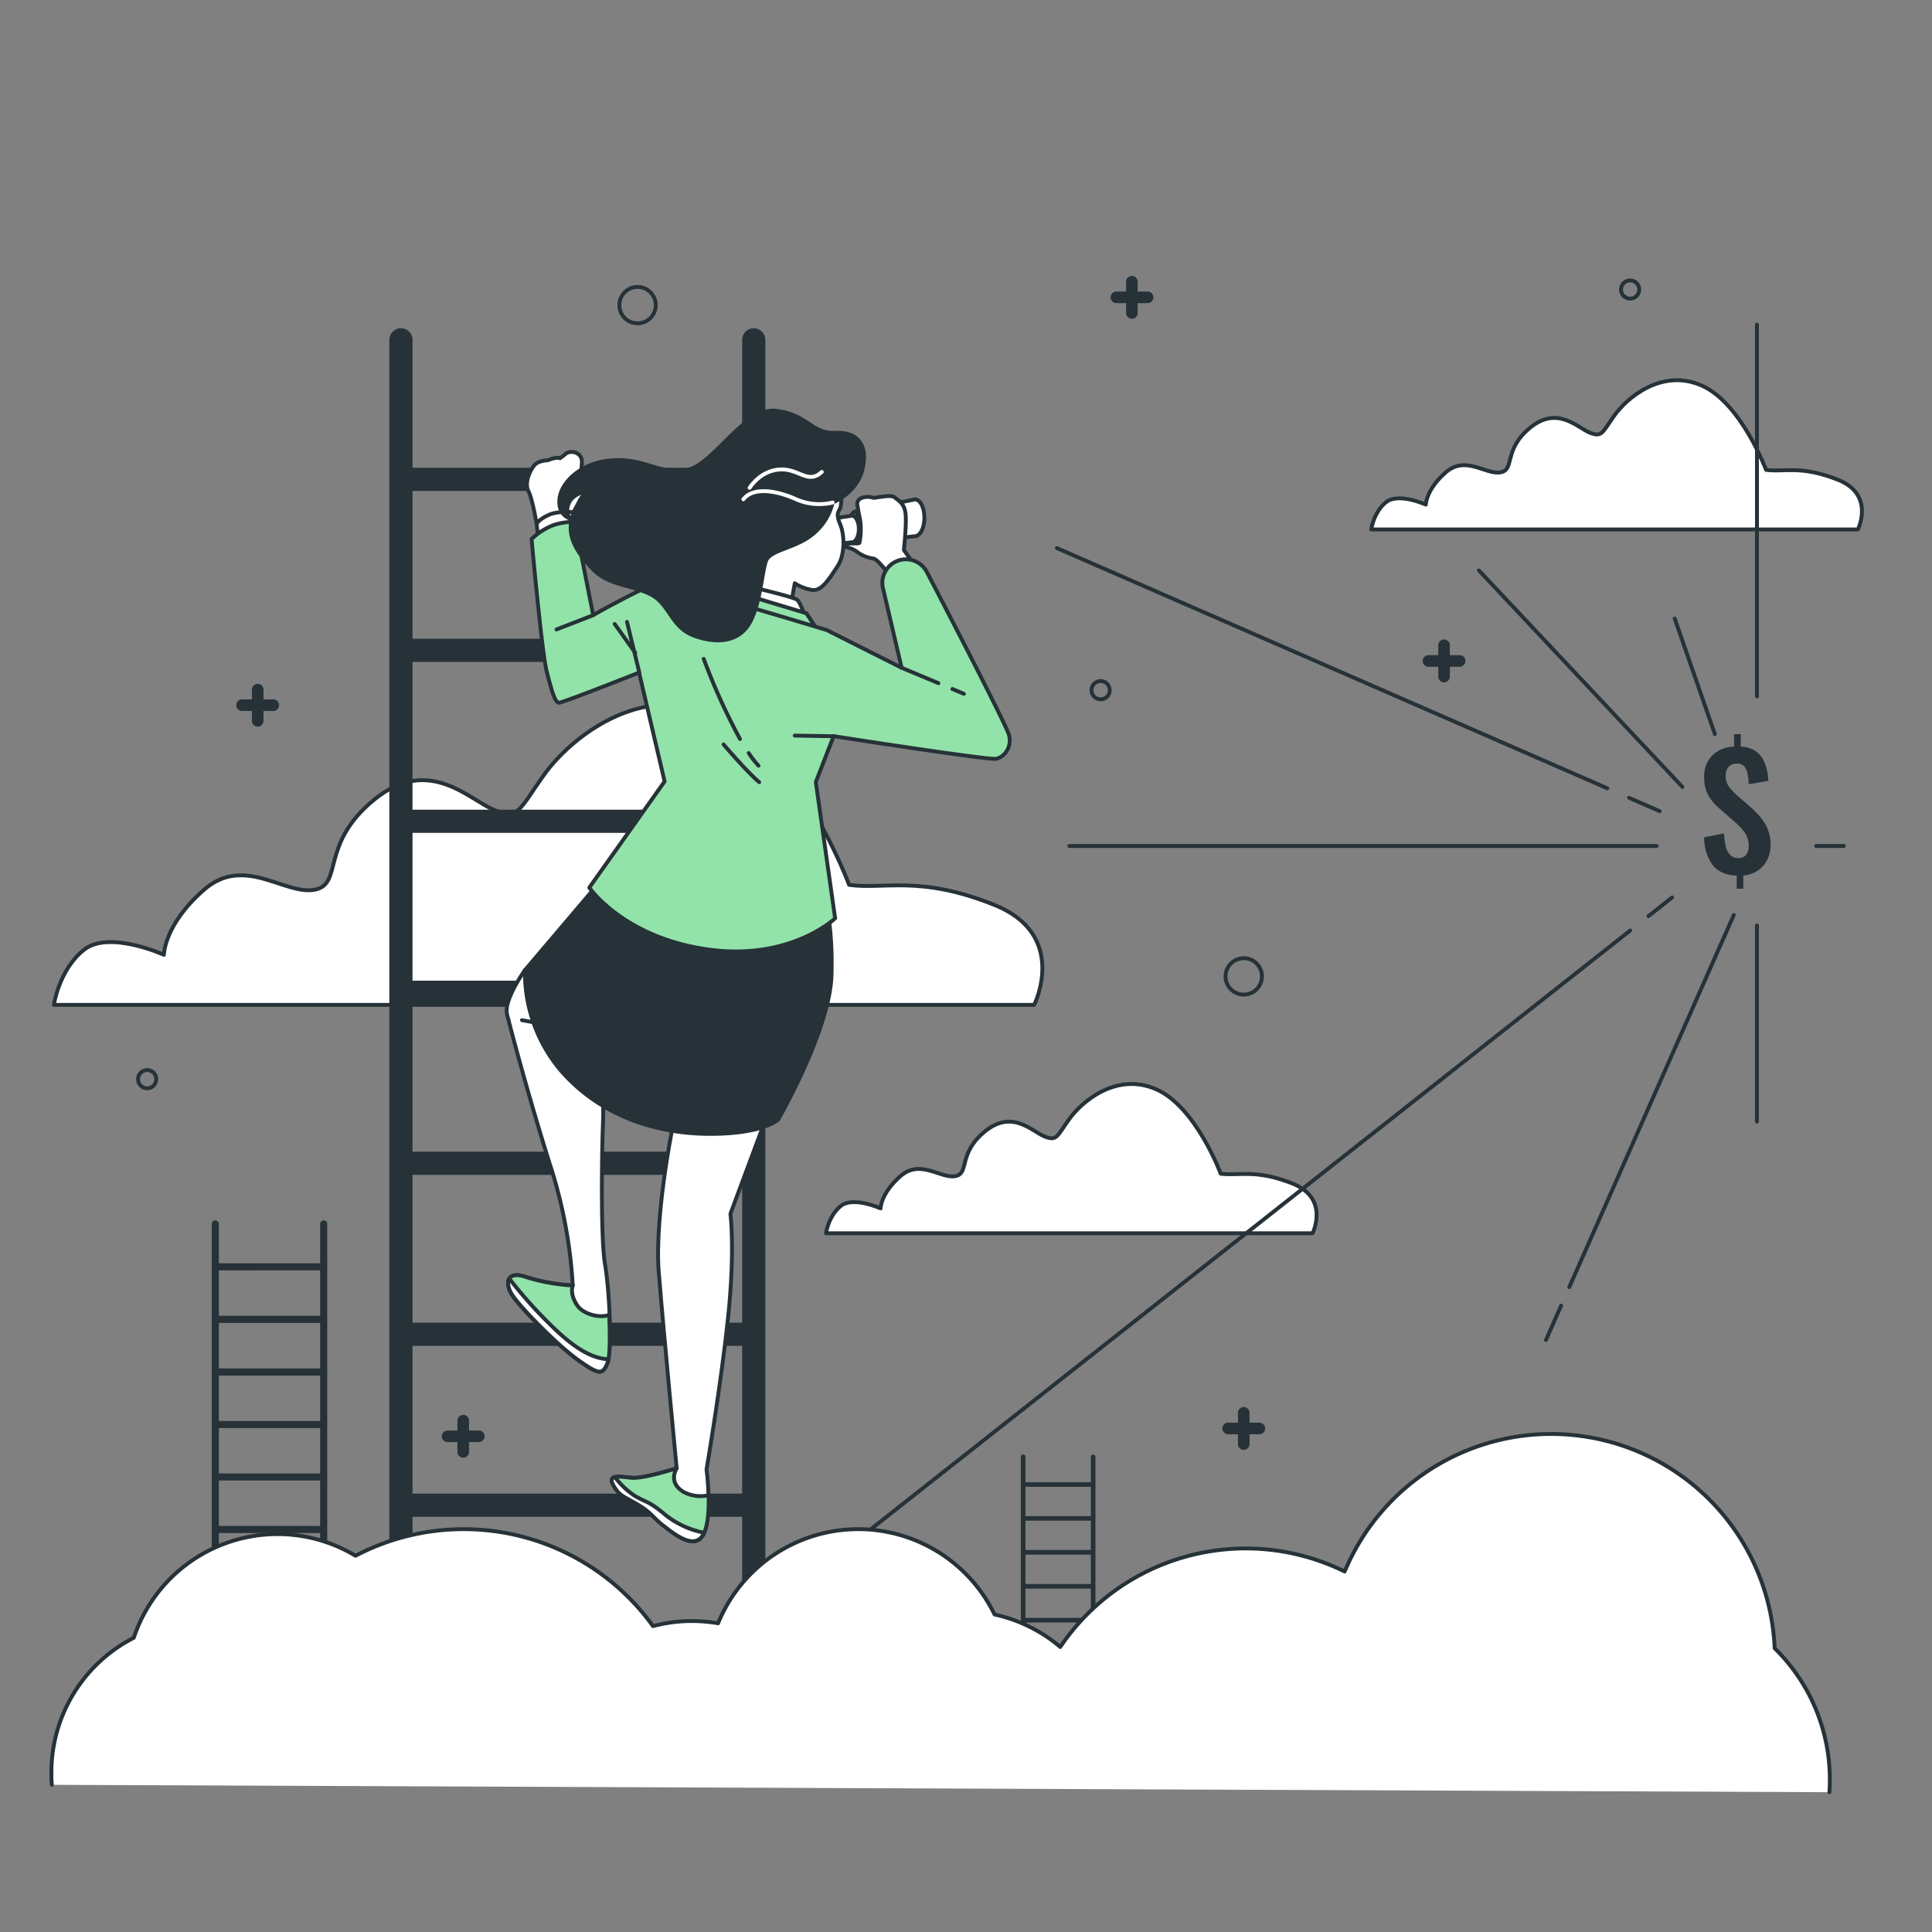 <svg xmlns="http://www.w3.org/2000/svg" viewBox="0 0 500 500"><rect x="0" y="0" width="500" height="500" fill="#808080" stroke="none"/><g id="freepik--clouds-2--inject-571"><path d="M219.75,229s-12.94-35-33.65-44-38.83,6.47-45.31,15.53-6.47,11.65-12.94,9.06S111,195.34,96.78,207,89,229,81.25,230.29s-18.12-9.07-28.48,0-10.35,16.82-10.35,16.82-14.24-6.47-20.71-1.29-7.77,14.24-7.77,14.24H267.65s9.06-18.12-10.36-25.89S228.82,230.29,219.75,229Z" style="fill:#fff;stroke:#263238;stroke-linecap:round;stroke-linejoin:round"></path><path d="M315.92,303.75s-6.43-17.35-16.71-21.85-19.27,3.22-22.48,7.71-3.22,5.79-6.43,4.5S262,287,254.88,292.83s-3.85,10.92-7.71,11.56-9-4.5-14.14,0-5.14,8.35-5.14,8.35-7.06-3.21-10.28-.64-3.85,7.07-3.85,7.07H339.69s4.5-9-5.14-12.85S320.42,304.39,315.92,303.75Z" style="fill:#fff;stroke:#263238;stroke-linecap:round;stroke-linejoin:round"></path><path d="M457.05,121.6s-6.43-17.34-16.71-21.84-19.27,3.21-22.49,7.71-3.21,5.78-6.42,4.5-8.35-7.07-15.42-1.29-3.86,10.92-7.71,11.57-9-4.5-14.14,0S369,130.6,369,130.6s-7.06-3.21-10.28-.64-3.85,7.06-3.85,7.06H480.82s4.5-9-5.14-12.85S461.55,122.25,457.05,121.6Z" style="fill:#fff;stroke:#263238;stroke-linecap:round;stroke-linejoin:round"></path></g><g id="freepik--Symbol--inject-571"><path d="M449.46,230v-3.39q-4.15-.17-6.2-2.7a12.2,12.2,0,0,1-2.23-7.22l5.16-1a16.81,16.81,0,0,0,.44,3.35,4.71,4.71,0,0,0,1.15,2.23,2.8,2.8,0,0,0,2.08.79,2.39,2.39,0,0,0,2.08-.87,3.68,3.68,0,0,0,.62-2.19,5.83,5.83,0,0,0-1-3.51,16.49,16.49,0,0,0-2.56-2.75l-4.15-3.62a15.63,15.63,0,0,1-2-2.12,9.07,9.07,0,0,1-1.33-2.5,10,10,0,0,1-.48-3.25,7.76,7.76,0,0,1,2.09-5.75,8.39,8.39,0,0,1,5.65-2.27V190h1.73v3.22a7.63,7.63,0,0,1,3.39.91,6.23,6.23,0,0,1,2.12,2,9.49,9.49,0,0,1,1.17,2.76,16.46,16.46,0,0,1,.46,3.19l-5.08.88a19.43,19.43,0,0,0-.32-2.76,3.83,3.83,0,0,0-.91-1.93,2.34,2.34,0,0,0-1.95-.63,2.65,2.65,0,0,0-2.08.89,3.23,3.23,0,0,0-.71,2.14,4.71,4.71,0,0,0,.77,2.8,14.48,14.48,0,0,0,1.89,2.12l4.12,3.59a22.23,22.23,0,0,1,2.4,2.54,11.33,11.33,0,0,1,1.77,3.06,10.4,10.4,0,0,1,.67,3.87,8.47,8.47,0,0,1-.87,3.89,7.11,7.11,0,0,1-2.44,2.77,8.29,8.29,0,0,1-3.75,1.29V230Z" style="fill:#263238"></path></g><g id="freepik--Graphics--inject-571"><path d="M292.93,82.49a1.5,1.5,0,0,1-1.5-1.5V72.91a1.5,1.5,0,0,1,3,0V81A1.5,1.5,0,0,1,292.93,82.49Z" style="fill:#263238"></path><path d="M297,78.45h-8.08a1.5,1.5,0,0,1,0-3H297a1.5,1.5,0,0,1,0,3Z" style="fill:#263238"></path><path d="M66.69,188.05a1.5,1.5,0,0,1-1.5-1.5v-8.08a1.5,1.5,0,0,1,3,0v8.08A1.5,1.5,0,0,1,66.69,188.05Z" style="fill:#263238"></path><path d="M70.73,184H62.65a1.5,1.5,0,0,1,0-3h8.08a1.5,1.5,0,1,1,0,3Z" style="fill:#263238"></path><path d="M321.88,375.23a1.5,1.5,0,0,1-1.5-1.5v-8.08a1.5,1.5,0,0,1,3,0v8.08A1.5,1.5,0,0,1,321.88,375.23Z" style="fill:#263238"></path><path d="M325.92,371.19h-8.08a1.5,1.5,0,0,1,0-3h8.08a1.5,1.5,0,0,1,0,3Z" style="fill:#263238"></path><path d="M373.72,176.6a1.5,1.5,0,0,1-1.5-1.5V167a1.5,1.5,0,1,1,3,0v8.08A1.5,1.5,0,0,1,373.72,176.6Z" style="fill:#263238"></path><path d="M377.76,172.56h-8.08a1.5,1.5,0,0,1,0-3h8.08a1.5,1.5,0,0,1,0,3Z" style="fill:#263238"></path><path d="M119.88,377.25a1.5,1.5,0,0,1-1.5-1.5v-8.08a1.5,1.5,0,0,1,3,0v8.08A1.5,1.5,0,0,1,119.88,377.25Z" style="fill:#263238"></path><path d="M123.92,373.21h-8.08a1.5,1.5,0,1,1,0-3h8.08a1.5,1.5,0,1,1,0,3Z" style="fill:#263238"></path><circle cx="321.88" cy="252.69" r="4.71" style="fill:none;stroke:#263238;stroke-linecap:round;stroke-linejoin:round"></circle><circle cx="165" cy="78.97" r="4.71" style="fill:none;stroke:#263238;stroke-linecap:round;stroke-linejoin:round"></circle><circle cx="38.08" cy="279.29" r="2.36" style="fill:none;stroke:#263238;stroke-linecap:round;stroke-linejoin:round"></circle><path d="M287.2,178.62a2.36,2.36,0,1,0-2.35,2.36A2.35,2.35,0,0,0,287.2,178.62Z" style="fill:none;stroke:#263238;stroke-linecap:round;stroke-linejoin:round"></path><circle cx="421.87" cy="74.93" r="2.36" style="fill:none;stroke:#263238;stroke-linecap:round;stroke-linejoin:round"></circle></g><g id="freepik--Lines--inject-571"><line x1="454.7" y1="180.22" x2="454.7" y2="84.01" style="fill:none;stroke:#263238;stroke-linecap:round;stroke-linejoin:round"></line><line x1="435.41" y1="203.66" x2="382.74" y2="147.62" style="fill:none;stroke:#263238;stroke-linecap:round;stroke-linejoin:round"></line><line x1="428.74" y1="218.94" x2="276.73" y2="218.94" style="fill:none;stroke:#263238;stroke-linecap:round;stroke-linejoin:round"></line><line x1="415.96" y1="204.01" x2="273.51" y2="141.84" style="fill:none;stroke:#263238;stroke-linecap:round;stroke-linejoin:round"></line><line x1="429.52" y1="209.93" x2="421.59" y2="206.47" style="fill:none;stroke:#263238;stroke-linecap:round;stroke-linejoin:round"></line><line x1="404.02" y1="337.89" x2="400.09" y2="346.8" style="fill:none;stroke:#263238;stroke-linecap:round;stroke-linejoin:round"></line><line x1="448.7" y1="236.81" x2="406.13" y2="333.11" style="fill:none;stroke:#263238;stroke-linecap:round;stroke-linejoin:round"></line><line x1="454.7" y1="239.5" x2="454.7" y2="290.26" style="fill:none;stroke:#263238;stroke-linecap:round;stroke-linejoin:round"></line><line x1="470.01" y1="218.94" x2="477.19" y2="218.94" style="fill:none;stroke:#263238;stroke-linecap:round;stroke-linejoin:round"></line><line x1="421.9" y1="240.81" x2="153.04" y2="452.78" style="fill:none;stroke:#263238;stroke-linecap:round;stroke-linejoin:round"></line><line x1="432.75" y1="232.26" x2="426.61" y2="237.1" style="fill:none;stroke:#263238;stroke-linecap:round;stroke-linejoin:round"></line><line x1="443.81" y1="189.98" x2="433.4" y2="160.06" style="fill:none;stroke:#263238;stroke-linecap:round;stroke-linejoin:round"></line></g><g id="freepik--ladder-3--inject-571"><path d="M282.9,376.44a.59.59,0,0,0-.59.59v6.57H265.39V377a.59.59,0,0,0-.6-.59.58.58,0,0,0-.59.59v68.15a.59.59,0,0,0,.59.6.6.6,0,0,0,.6-.6v-7.73h16.92v7.73a.6.6,0,1,0,1.19,0V377A.59.59,0,0,0,282.9,376.44Zm-17.51,25.9h16.92v7.59H265.39Zm0,8.78h16.92v7.59H265.39Zm16.92-10H265.39v-7.58h16.92ZM265.39,419.9h16.92v7.58H265.39Zm16.92-35.11v7.59H265.39v-7.59Zm-16.92,51.47v-7.59h16.92v7.59Z" style="fill:#263238"></path></g><g id="freepik--ladder-2--inject-571"><line x1="103.76" y1="87.95" x2="103.76" y2="431.53" style="fill:none;stroke:#263238;stroke-linecap:round;stroke-linejoin:round;stroke-width:6px"></line><line x1="195.07" y1="87.95" x2="195.07" y2="431.53" style="fill:none;stroke:#263238;stroke-linecap:round;stroke-linejoin:round;stroke-width:6px"></line><line x1="105.01" y1="124.05" x2="193.03" y2="124.05" style="fill:none;stroke:#263238;stroke-linecap:round;stroke-linejoin:round;stroke-width:6px"></line><line x1="105.01" y1="168.3" x2="193.03" y2="168.3" style="fill:none;stroke:#263238;stroke-linecap:round;stroke-linejoin:round;stroke-width:6px"></line><line x1="105.01" y1="212.55" x2="193.03" y2="212.55" style="fill:none;stroke:#263238;stroke-linecap:round;stroke-linejoin:round;stroke-width:6px"></line><line x1="105.01" y1="256.8" x2="193.03" y2="256.8" style="fill:none;stroke:#263238;stroke-linecap:round;stroke-linejoin:round;stroke-width:6px"></line><line x1="105.01" y1="301.05" x2="193.03" y2="301.05" style="fill:none;stroke:#263238;stroke-linecap:round;stroke-linejoin:round;stroke-width:6px"></line><line x1="105.01" y1="345.3" x2="193.03" y2="345.3" style="fill:none;stroke:#263238;stroke-linecap:round;stroke-linejoin:round;stroke-width:6px"></line><line x1="105.01" y1="389.55" x2="193.03" y2="389.55" style="fill:none;stroke:#263238;stroke-linecap:round;stroke-linejoin:round;stroke-width:6px"></line></g><g id="freepik--ladder-1--inject-571"><path d="M83.77,315.84a.92.92,0,0,0-.92.92v10.17H56.64V316.76a.92.92,0,0,0-1.84,0V422.33a.92.92,0,0,0,1.84,0v-12H82.85v12a.92.92,0,0,0,1.84,0V316.76A.92.92,0,0,0,83.77,315.84ZM56.64,356H82.85v11.75H56.64Zm0,13.59H82.85v11.75H56.64Zm26.21-15.44H56.64V342.37H82.85Zm-26.21,29H82.85v11.75H56.64Zm26.21-54.39v11.76H56.64V328.77ZM56.64,408.51V396.75H82.85v11.76Z" style="fill:#263238"></path></g><g id="freepik--Character--inject-571"><path d="M174.81,287.85s-5.56,26-4.32,41.43,4.63,50.7,4.63,50.7-8.65,2.78-11.74,2.47-6.19-.93-4.64,1.85,2.47,2.79,6.18,4.95,4,3.4,6.8,5.56,8.35,6.81,10.51,1.86.62-16.39.62-16.39,3.71-21.64,5.57-39.26.61-26.89.61-26.89l9.9-26.59Z" style="fill:#fff;stroke:#263238;stroke-linecap:round;stroke-linejoin:round"></path><path d="M177,386.16c-4.33-2.48-1.86-6.18-1.86-6.18s-8.65,2.78-11.74,2.47-6.19-.93-4.64,1.85,2.47,2.79,6.18,4.95,4,3.4,6.8,5.56,8.35,6.8,10.51,1.86c1.05-2.4,1.23-6.31,1.13-9.71A9.31,9.31,0,0,1,177,386.16Z" style="fill:#92E3A9;stroke:#263238;stroke-linecap:round;stroke-linejoin:round"></path><path d="M182.23,396.67v0a23.28,23.28,0,0,1-10-4.59c-4.22-3.59-4.86-3.17-7.81-4.86a21,21,0,0,1-5.28-4.94c-.85.19-1.16.74-.43,2.05,1.54,2.79,2.47,2.79,6.18,4.95s4,3.4,6.8,5.56S180.07,401.61,182.23,396.67Z" style="fill:#fff;stroke:#263238;stroke-linecap:round;stroke-linejoin:round"></path><path d="M135.86,251.06s-5.56,7.73-4.64,11.44,5.57,21.33,11.13,38.95a124.17,124.17,0,0,1,5.88,31.23,49.56,49.56,0,0,1-12.06-2.17c-5.25-1.85-5.56,1.86-3.4,4.95s11.13,12.36,16.69,16.38,6.5,4,7.73.93.63-18.14-.61-25.56-.75-31.65-.53-36.48a69.17,69.17,0,0,0-.4-10.92Z" style="fill:#fff;stroke:#263238;stroke-linecap:round;stroke-linejoin:round"></path><line x1="135.09" y1="264.01" x2="140.12" y2="264.96" style="fill:none;stroke:#263238;stroke-linecap:round;stroke-linejoin:round"></line><path d="M149.46,337.93c-2.16-3.09-1.23-5.25-1.23-5.25a49.56,49.56,0,0,1-12.06-2.17c-5.25-1.85-5.56,1.86-3.4,4.95s11.13,12.36,16.69,16.38,6.5,4,7.73.93c.61-1.52.75-5.4.46-12.52C155.52,341.24,151.07,340.22,149.46,337.93Z" style="fill:#92E3A9;stroke:#263238;stroke-linecap:round;stroke-linejoin:round"></path><path d="M149.46,351.84c5.57,4,6.5,4,7.73.93a5.4,5.4,0,0,0,.28-1c-4.28-.18-8.95-2.86-15.18-9.09a114.73,114.73,0,0,1-10.47-11.76c-.65,1.06-.21,2.89,1,4.56C134.93,338.55,143.9,347.82,149.46,351.84Z" style="fill:#fff;stroke:#263238;stroke-linecap:round;stroke-linejoin:round"></path><path d="M160.28,222.31l-24.42,28.75a39.26,39.26,0,0,0,9.28,26c10.2,11.75,24.73,16.39,38.64,16.39s17.62-3.71,17.62-3.71,13.43-23.24,13.8-37.47c.32-12.41-1.46-18.25-1.46-18.25S184.09,241.79,160.28,222.31Z" style="fill:#263238;stroke:#263238;stroke-linecap:round;stroke-linejoin:round"></path><path d="M223.89,136.38c0,2.28-1,4.12-2.14,4.12s-2.13-1.84-2.13-4.12.95-4.11,2.13-4.11S223.89,134.11,223.89,136.38Z" style="fill:#fff;stroke:#263238;stroke-linecap:round;stroke-linejoin:round"></path><path d="M236.79,129.25a1.24,1.24,0,0,0-.5.1l-14.54,2.92v8.23l15-1.73c1.37,0,2.48-2.13,2.48-4.76S238.16,129.25,236.79,129.25Z" style="fill:#fff;stroke:#263238;stroke-linecap:round;stroke-linejoin:round"></path><path d="M220.48,133.45l-5.29.81.34,6.64,4.95-.56c1,0,1.79-1.54,1.79-3.44S221.47,133.45,220.48,133.45Z" style="fill:#fff;stroke:#263238;stroke-linecap:round;stroke-linejoin:round"></path><path d="M221.83,130.35s.34,2.21.77,4.17a18.1,18.1,0,0,1-.17,5.95c-.17.43-3.07-.17-3.58.6s.85.25,2.9,1.7a8.92,8.92,0,0,0,4.34,1.79c1.27.25,4.85,5.28,4.85,5.28l6.72-2.3-3.74-5.19s.76-6.9.42-9.54-2-3.4-2.81-4.08-3.06-.17-4-.09-1.1.34-1.87.09S222,128.39,221.83,130.35Z" style="fill:#fff;stroke:#263238;stroke-linecap:round;stroke-linejoin:round"></path><path d="M217.72,127.36a17,17,0,0,1-.16,3.8c-.32,1.27-1.43,1.43-.16,4.43s1.27,8.08-.63,10.93-4,6.49-6.49,6.17a11.58,11.58,0,0,1-4.59-1.74l-.95,5.22L193.18,153s-1.43-9,.63-12.83,10.77-7.44,14.73-11.08S214.71,123.56,217.72,127.36Z" style="fill:#fff;stroke:#263238;stroke-linecap:round;stroke-linejoin:round"></path><path d="M193,151.58s12.35,2.85,13.3,3.64,2.22,4.91,2.22,4.91l-16.94-4.75Z" style="fill:#fff;stroke:#263238;stroke-linecap:round;stroke-linejoin:round"></path><polygon points="188.69 152.68 208.69 158.71 212.02 163.77 189.85 158.55 188.69 152.68" style="fill:#92E3A9;stroke:#263238;stroke-linecap:round;stroke-linejoin:round"></polygon><path d="M141.72,119.13s-2.48,0-3.55,1.42-2.48,4.43-1.41,6.55,2.12,8.51,2.12,8.51l8.55-1.44s2.44-4,2.62-4.59,3-3.54,2.66-5.13-1.78-.89-2.13-2.31.53-3-.53-4.25a2.83,2.83,0,0,0-3.55-.53,13.62,13.62,0,0,1-1.59,1.24S144.38,118.07,141.72,119.13Z" style="fill:#fff;stroke:#263238;stroke-linecap:round;stroke-linejoin:round"></path><path d="M139.41,140.39l-.53-4.78s.36-1.06,3-2.3,6.64-.72,6.64-.72l-.09,4.79Z" style="fill:#fff;stroke:#263238;stroke-linecap:round;stroke-linejoin:round"></path><path d="M231.9,145.3h0a6.13,6.13,0,0,0-3.45,6.64l4.89,20.88L214,163.08s-41.11-12.58-44-12.05-16.48,8.15-16.48,8.15l-4.78-24.1a15.74,15.74,0,0,0-5.67.88,17,17,0,0,0-5.5,3.55s2.66,29.42,3.9,34.2,2.13,8.15,3.19,8.15,20.73-7.8,20.73-7.8L172,202.24l-19.49,27.47s8.68,12.76,30.3,15.95,33.32-8,33.32-8l-5-35.26,4.61-11.88s39.87,6.21,42,5.85,4.25-3,3.37-6.2c-.69-2.48-15.51-31.18-21.27-42.18A6.12,6.12,0,0,0,231.9,145.3Z" style="fill:#92E3A9;stroke:#263238;stroke-linecap:round;stroke-linejoin:round"></path><line x1="246.48" y1="178.31" x2="249.46" y2="179.56" style="fill:none;stroke:#263238;stroke-linecap:round;stroke-linejoin:round"></line><line x1="233.34" y1="172.82" x2="242.86" y2="176.8" style="fill:none;stroke:#263238;stroke-linecap:round;stroke-linejoin:round"></line><line x1="165.46" y1="174.06" x2="162.27" y2="160.95" style="fill:none;stroke:#263238;stroke-linecap:round;stroke-linejoin:round"></line><line x1="153.59" y1="159.18" x2="144.02" y2="162.9" style="fill:none;stroke:#263238;stroke-linecap:round;stroke-linejoin:round"></line><path d="M193.76,194.89a26.59,26.59,0,0,0,2.54,3.27" style="fill:none;stroke:#263238;stroke-linecap:round;stroke-linejoin:round"></path><path d="M182.12,170.52a161.89,161.89,0,0,0,9.39,20.73" style="fill:none;stroke:#263238;stroke-linecap:round;stroke-linejoin:round"></path><path d="M187.26,192.67s6.2,7.27,9.22,9.75" style="fill:none;stroke:#263238;stroke-linecap:round;stroke-linejoin:round"></path><line x1="215.79" y1="190.54" x2="205.69" y2="190.37" style="fill:none;stroke:#263238;stroke-linecap:round;stroke-linejoin:round"></line><line x1="164.4" y1="168.93" x2="159.08" y2="161.48" style="fill:none;stroke:#263238;stroke-linecap:round;stroke-linejoin:round"></line><path d="M215.5,130.05a15,15,0,0,1-5.22,8.23c-4.44,3.65-10.93,4-12,6.81s-1.43,10.77-4.12,15.83-8.23,5.86-14.41,3.64-6.33-8.23-11.39-10.76-10.77-2.22-14.89-6.49-7.44-9-4.9-14.72,3.64-5.7,3.64-5.7-3.8.79-4.91,3.16a4.18,4.18,0,0,0,.16,4.12s-3-.79-2.69-4.91,5.22-9.5,13.61-10.13,12.35,3.8,19.32,2.53,14.88-16.3,23.11-15.35,9.18,6,15.35,5.7,8.55,3.64,7,9.65S215.5,130.05,215.5,130.05Z" style="fill:#263238;stroke:#263238;stroke-linecap:round;stroke-linejoin:round"></path><path d="M215.5,130.05a14.78,14.78,0,0,1-9.81-1c-5.54-2.37-10.93-2.85-13.3.16" style="fill:none;stroke:#fff;stroke-linecap:round;stroke-linejoin:round"></path><path d="M194,126.25s2.69-4.43,7.76-4.75,7.28,4,10.92.64" style="fill:none;stroke:#fff;stroke-linecap:round;stroke-linejoin:round"></path></g><g id="freepik--cloud-1--inject-571"><path d="M473.45,463.82c.07-1.08.11-2.16.11-3.25a47.56,47.56,0,0,0-14.28-34A57.9,57.9,0,0,0,348,406.71a57.92,57.92,0,0,0-73.61,19.53,39,39,0,0,0-17-8.41,39.2,39.2,0,0,0-71.55,2.28,39.73,39.73,0,0,0-6.77-.59A39.25,39.25,0,0,0,169,420.84a60.39,60.39,0,0,0-77-18.21,39.19,39.19,0,0,0-57.38,21.23A39.15,39.15,0,0,0,13.3,458.71c0,1.08,0,2.15.13,3.2" style="fill:#fff;stroke:#263238;stroke-linecap:round;stroke-linejoin:round"></path></g></svg>
